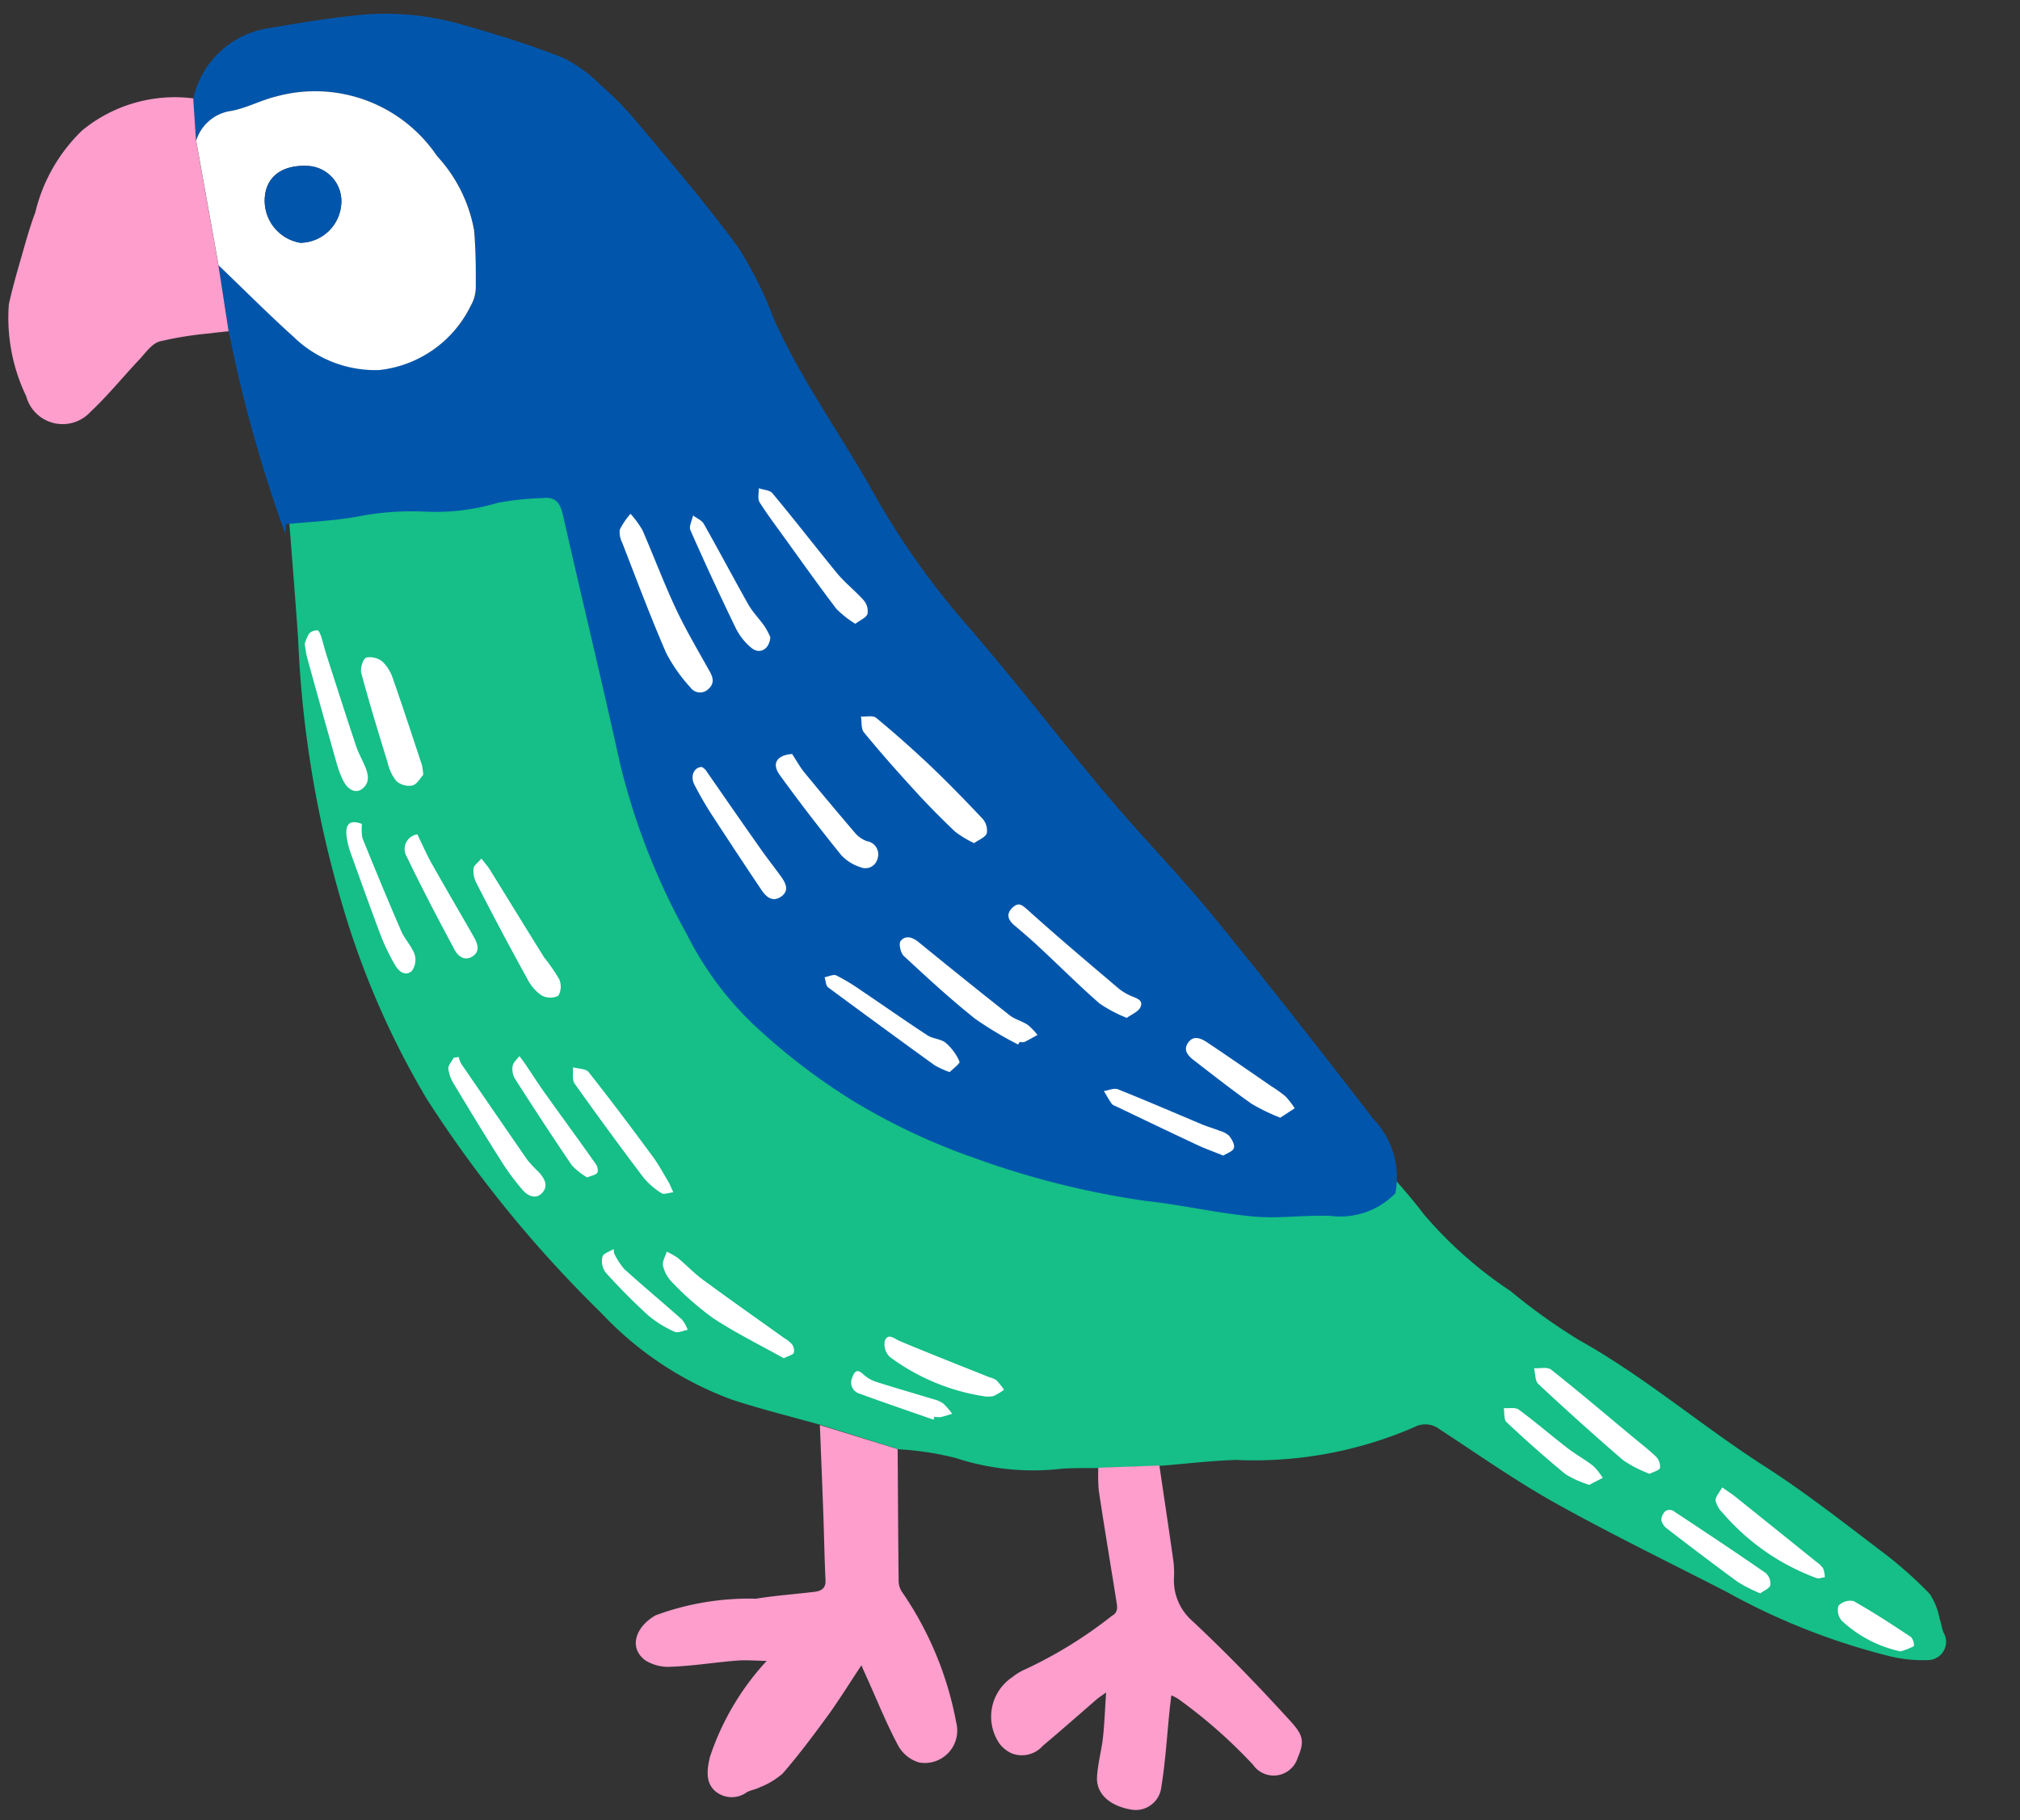<svg xmlns="http://www.w3.org/2000/svg" width="48.635" height="43.838" viewBox="0 0 48.635 43.838">
  <rect x="0" y="0" width="48.635" height="43.838" fill="#333333" stroke="none"/>
  <g id="footer-ico-contact-right" transform="matrix(0.998, 0.07, -0.07, 0.998, 0.727, -0.286)" style="isolation: isolate">
    <g id="グループ_87" data-name="グループ 87" transform="translate(0 0)">
      <path id="パス_181" data-name="パス 181" d="M27.31,15.274c.385.394.791.77,1.151,1.187a9.994,9.994,0,0,0,2.221,1.709,14.265,14.265,0,0,0,1.725,1.06c1.636.768,3.087,1.855,4.668,2.719,1.022.558,1.991,1.218,2.969,1.856a9.943,9.943,0,0,1,1.215.934,1.646,1.646,0,0,1,.277.578c.045.1.067.221.116.323a.439.439,0,0,1-.314.687,3.372,3.372,0,0,1-.913-.023,16.092,16.092,0,0,1-4.036-1.269c-1.424-.611-2.863-1.188-4.266-1.846-.992-.466-1.937-1.038-2.9-1.575a.563.563,0,0,0-.622-.014,9.688,9.688,0,0,1-4.234,1.088c-.591.061-1.177.174-1.765.263l-1.439.157c-.324.028-.651.039-.973.087a5.966,5.966,0,0,1-2.537-.08A7.091,7.091,0,0,0,16.26,23l-1.878-.447c-.733-.152-1.472-.28-2.2-.462a8.177,8.177,0,0,1-3.295-1.867,29.418,29.418,0,0,1-4.544-4.84,20.213,20.213,0,0,1-2.385-4.6A26.3,26.3,0,0,1,.481,4.575C.33,3.484.161,2.394,0,1.3V1.07c.591-.1,1.138-.165,1.668-.3A6.563,6.563,0,0,1,3.254.535,5.1,5.1,0,0,0,4.965.2,6.752,6.752,0,0,1,6,.013c.33-.064.441.106.528.4C7.1,2.357,7.711,4.287,8.274,6.231a16.518,16.518,0,0,0,1.879,4.029,7.8,7.8,0,0,0,1.935,2.219,14.874,14.874,0,0,0,2.188,1.45,14.994,14.994,0,0,0,3.016,1.2,20.016,20.016,0,0,0,4.121.746c.86.033,1.716.175,2.575.194.608.013,1.217-.126,1.827-.145a1.806,1.806,0,0,0,1.5-.65" transform="translate(7.05 10.624)" fill="#15bf87"/>
      <path id="パス_182" data-name="パス 182" d="M30.7,26.642a1.849,1.849,0,0,1-1.519.65c-.62.019-1.239.159-1.857.145-.873-.019-1.743-.161-2.617-.194a20.639,20.639,0,0,1-4.188-.746,15.383,15.383,0,0,1-3.065-1.2,15.137,15.137,0,0,1-2.223-1.45,7.837,7.837,0,0,1-1.966-2.219A16.4,16.4,0,0,1,11.356,17.6c-.572-1.944-1.189-3.875-1.772-5.816-.089-.3-.2-.466-.537-.4a6.962,6.962,0,0,0-1.054.187,5.252,5.252,0,0,1-1.739.335,6.77,6.77,0,0,0-1.612.234c-.538.136-1.095.2-1.7.3v.234A33.3,33.3,0,0,1,1.241,7.9Q1.062,7.116.883,6.326c.643.536,1.273,1.089,1.932,1.6a2.826,2.826,0,0,0,2.1.649,2.778,2.778,0,0,0,2.1-1.694.9.9,0,0,0,.09-.454c-.029-.456-.063-.914-.137-1.364A3.557,3.557,0,0,0,5.947,3.349,3.539,3.539,0,0,0,2,2.181c-.36.116-.692.33-1.055.428a1.028,1.028,0,0,0-.8.777Q.069,2.88,0,2.374A2.189,2.189,0,0,1,1.694.561c.728-.179,1.46-.353,2.2-.478A6.655,6.655,0,0,1,6.367.157C7.186.328,8,.522,8.8.773a3.376,3.376,0,0,1,.956.594,7.888,7.888,0,0,1,.92.813c.9.936,1.811,1.858,2.648,2.845a8.929,8.929,0,0,1,.967,1.635c.781,1.472,1.861,2.74,2.761,4.13a19.024,19.024,0,0,0,2.514,3.035c1.215,1.226,2.359,2.523,3.56,3.763.9.925,1.865,1.781,2.748,2.719,1.417,1.505,2.8,3.043,4.176,4.588a2.031,2.031,0,0,1,.651,1.749" transform="translate(4.102 0)" fill="#0156ac"/>
      <path id="パス_183" data-name="パス 183" d="M4.053,0,5.961.447c.081,1.057.16,2.114.246,3.171a.482.482,0,0,0,.105.258A8.167,8.167,0,0,1,7.828,6.916a.78.78,0,0,1-.822,1.019.847.847,0,0,1-.541-.382c-.31-.494-.566-1.023-.843-1.539-.049-.091-.1-.183-.167-.316-.252.443-.463.846-.7,1.23-.32.511-.647,1.02-1.007,1.5a1.875,1.875,0,0,1-.538.376c-.089.056-.2.076-.29.133a.615.615,0,0,1-.758.033c-.244-.182-.244-.465-.193-.8A6.329,6.329,0,0,1,3.173,5.753c-.264.014-.5.009-.726.044-.518.078-1.03.2-1.549.255a1.044,1.044,0,0,1-.637-.107c-.438-.279-.286-.8.169-1.1a6.477,6.477,0,0,1,2.381-.568c.454-.107.917-.172,1.375-.26.166-.031.289-.091.263-.307-.063-.53-.108-1.063-.165-1.594C4.209,1.41,4.13.7,4.053,0" transform="translate(17.325 33.175)" fill="#fd9ecd"/>
      <path id="パス_184" data-name="パス 184" d="M4.1.006l.139,1.012.744,2.941.358,1.579c-.152.028-.3.051-.455.084A8.428,8.428,0,0,0,3.7,5.9c-.186.07-.318.3-.459.473-.363.443-.692.916-1.08,1.333A.908.908,0,0,1,.591,7.438,4.356,4.356,0,0,1,.02,5.264c.049-.336.117-.67.187-1C.3,3.844.376,3.422.5,3.012A4.043,4.043,0,0,1,1.486.964,3.515,3.515,0,0,1,4.1.006" transform="translate(0 2.367)" fill="#fd9ecd"/>
      <path id="パス_185" data-name="パス 185" d="M2.157.157,3.619,0c.168.76.337,1.52.5,2.28a2.4,2.4,0,0,1,.04.377,1.292,1.292,0,0,0,.506,1.015C5.46,4.316,6.226,5,6.967,5.7c.488.462.651.569.466,1.081a.605.605,0,0,1-1.063.246,12.115,12.115,0,0,0-1.9-1.451A.934.934,0,0,0,4.293,5.5c-.006.136-.013.246-.016.356-.02.623-.013,1.249-.07,1.869a.619.619,0,0,1-.645.588C3.02,8.273,2.654,8,2.647,7.586c-.005-.319.063-.638.076-.958.014-.344,0-.689,0-1.089-.1.085-.168.134-.226.192-.4.4-.794.8-1.2,1.192a.676.676,0,0,1-.733.24.768.768,0,0,1-.307-.206A1.144,1.144,0,0,1,.443,5.332a1.332,1.332,0,0,1,.31-.217A10.59,10.59,0,0,0,2.735,3.688c.167-.111.1-.254.073-.391-.2-.863-.407-1.724-.6-2.588a4.062,4.062,0,0,1-.05-.552" transform="translate(25.977 33.574)" fill="#fd9ecd"/>
      <path id="パス_203" data-name="パス 203" d="M.744,4.342,0,1.4A1.029,1.029,0,0,1,.8.624C1.165.526,1.5.312,1.857.2A3.539,3.539,0,0,1,5.808,1.364,3.558,3.558,0,0,1,6.822,3.082c.073.45.108.908.137,1.364a.9.9,0,0,1-.09.454A2.779,2.779,0,0,1,4.774,6.6a2.827,2.827,0,0,1-2.1-.649c-.659-.515-1.289-1.068-1.932-1.6M2.725,1.818c-.618.011-.986.325-.982.838a1.029,1.029,0,0,0,.926,1.02,1,1,0,0,0,.92-.989.849.849,0,0,0-.864-.869" transform="translate(4.242 1.984)" fill="#fff"/>
      <g id="グループ_88" data-name="グループ 88" transform="translate(7.695 10.783)">
        <path id="パス_186" data-name="パス 186" d="M1.672,2.739c-.062.076-.13.235-.24.275a.464.464,0,0,1-.392-.076A1.064,1.064,0,0,1,.8,2.516c-.27-.7-.54-1.4-.784-2.107C-.026.3.026.059.106.02A.478.478,0,0,1,.514.1,1.022,1.022,0,0,1,.793.508c.285.661.555,1.328.829,1.994a1.717,1.717,0,0,1,.05.237" transform="translate(1.394 4.706)" fill="#fff"/>
        <path id="パス_187" data-name="パス 187" d="M2.952,2.366A3.015,3.015,0,0,1,2.3,2.088C1.567,1.542.845.976.132.4.044.329.042.152,0,.025c.14,0,.318-.059.413.006.7.479,1.385.983,2.075,1.48.2.143.4.276.59.433a.343.343,0,0,1,.114.262c-.008.058-.14.1-.239.161" transform="translate(30.732 19.799)" fill="#fff"/>
        <path id="パス_188" data-name="パス 188" d="M.172,0c.088.1.147.158.2.224.491.68.977,1.364,1.47,2.042a4.693,4.693,0,0,1,.4.5.447.447,0,0,1,.007.4.439.439,0,0,1-.407.017,1.053,1.053,0,0,1-.365-.37Q.762,1.709.083.581A.615.615,0,0,1,0,.25C0,.177.094.108.172,0" transform="translate(4.432 9.358)" fill="#fff"/>
        <path id="パス_189" data-name="パス 189" d="M0,.35A.935.935,0,0,1,.09.089.268.268,0,0,1,.286,0c.033,0,.075.093.1.15.057.143.1.291.158.433.286.714.571,1.428.865,2.139.069.166.173.317.252.478.091.184.138.377-.041.534-.143.126-.343.046-.473-.182a2.378,2.378,0,0,1-.171-.371Q.519,1.916.073.647C.041.556.027.46,0,.35" transform="translate(0 4.155)" fill="#fff"/>
        <path id="パス_190" data-name="パス 190" d="M3.063,2.362c-.581-.273-1.187-.521-1.755-.838A7.121,7.121,0,0,1,.261.732.847.847,0,0,1,.008.349C-.023.249.047.118.073,0A1.709,1.709,0,0,1,.35.132C.564.285.759.466.98.607c.685.433,1.379.852,2.069,1.276a.671.671,0,0,1,.19.133.254.254,0,0,1,.055.2c-.02.052-.114.076-.23.145" transform="translate(9.641 18.486)" fill="#fff"/>
        <path id="パス_191" data-name="パス 191" d="M.228,0A.767.767,0,0,0,.3.157q.872,1.1,1.751,2.2a3.413,3.413,0,0,0,.3.278c.142.138.255.307.113.486s-.342.1-.481-.04a5.613,5.613,0,0,1-.518-.6C1.023,1.885.594,1.279.169.671A.926.926,0,0,1,0,.3C-.012.22.07.121.109.029L.228,0" transform="translate(4.163 14.161)" fill="#fff"/>
        <path id="パス_192" data-name="パス 192" d="M2.621,2.832c-.12.021-.227.075-.284.042a1.816,1.816,0,0,1-.462-.349Q.954,1.468.064.385C-.007.3.019.13,0,0,.131.027.311.01.384.089.954.714,1.508,1.354,2.058,2c.158.184.288.392.428.592.038.054.065.116.135.243" transform="translate(7.153 14.217)" fill="#fff"/>
        <path id="パス_193" data-name="パス 193" d="M.362.03A1.187,1.187,0,0,0,.4.374c.352.719.709,1.437,1.078,2.148.1.2.281.353.368.552a.45.45,0,0,1-.041.405c-.15.147-.316.026-.413-.121a5.147,5.147,0,0,1-.38-.659C.715,2.053.429,1.4.141.747A1.956,1.956,0,0,1,.021.387C-.054.05.072-.06.362.03" transform="translate(1.315 8.699)" fill="#fff"/>
        <path id="パス_194" data-name="パス 194" d="M.282,0C.42.239.533.459.668.665c.375.57.761,1.133,1.141,1.7.1.154.185.332.006.47s-.35.028-.447-.129C.924,2,.481,1.285.067.557A.357.357,0,0,1,.282,0" transform="translate(2.743 8.885)" fill="#fff"/>
        <path id="パス_195" data-name="パス 195" d="M2.508,1.275A5.1,5.1,0,0,1,.154.486.425.425,0,0,1,.008.109C.075-.095.227.041.365.088,1.1.338,1.847.571,2.588.81a.5.5,0,0,1,.165.056,2.127,2.127,0,0,1,.2.216,1.424,1.424,0,0,1-.24.169.615.615,0,0,1-.206.024" transform="translate(15.092 20.151)" fill="#fff"/>
        <path id="パス_196" data-name="パス 196" d="M.137,0C.292.094.377.139.455.193Q1.488.908,2.518,1.626a.655.655,0,0,1,.178.148.657.657,0,0,1,.056.21c-.068.013-.145.052-.2.034A5.454,5.454,0,0,1,.191.611.6.6,0,0,1,0,.328C-.011.236.079.129.137,0" transform="translate(35.313 22.369)" fill="#fff"/>
        <path id="パス_197" data-name="パス 197" d="M2.5,1.852a3.79,3.79,0,0,1-.549-.23C1.346,1.243.751.852.158.459A.36.36,0,0,1,0,.261.314.314,0,0,1,.083.035.189.189,0,0,1,.264.014c.78.44,1.559.882,2.329,1.339a.34.34,0,0,1,.133.284c-.015.083-.147.144-.228.215" transform="translate(34.044 22.998)" fill="#fff"/>
        <path id="パス_198" data-name="パス 198" d="M1.974,2.8a1.619,1.619,0,0,1-.389-.266C1.068,1.877.563,1.21.065.539A.454.454,0,0,1,0,.236C.014.153.094.078.143,0,.2.064.254.126.305.192.479.413.646.64.826.857c.445.54.9,1.075,1.341,1.618.04.049.068.162.04.2-.043.059-.14.078-.232.124" transform="translate(5.705 14.037)" fill="#fff"/>
        <path id="パス_199" data-name="パス 199" d="M2.181,1.716A2.5,2.5,0,0,1,1.593,1.5C1.079,1.135.579.748.089.35.017.292.028.131,0,.018c.122,0,.274-.046.362.01.42.266.818.565,1.232.84.21.14.443.247.652.388a1.526,1.526,0,0,1,.247.27l-.313.191" transform="translate(30.073 20.816)" fill="#fff"/>
        <path id="パス_200" data-name="パス 200" d="M.278.1a1.714,1.714,0,0,0,.27.362c.483.38.983.739,1.469,1.114a.888.888,0,0,1,.157.239c-.1.026-.228.1-.31.069A2.664,2.664,0,0,1,1.2,1.534,14.511,14.511,0,0,1,.1.568.456.456,0,0,1,.006.2C.022.122.17.067.259,0,.266.035.272.07.278.1" transform="translate(8.175 18.512)" fill="#fff"/>
        <path id="パス_201" data-name="パス 201" d="M1.58,1.139A3,3,0,0,1,.124.507.385.385,0,0,1,.014.148.387.387,0,0,1,.369.01c.492.233.967.5,1.441.768a.3.3,0,0,1,.081.213,1.7,1.7,0,0,1-.312.148" transform="translate(38.427 24.868)" fill="#fff"/>
        <path id="パス_202" data-name="パス 202" d="M2.032,1.037C1.423.871.813.71.207.535A.276.276,0,0,1,.015.163C.056.009.118-.064.278.07A.825.825,0,0,0,.6.227c.464.114.931.212,1.4.32a.7.7,0,0,1,.246.089,1.728,1.728,0,0,1,.228.23C2.381.9,2.29.939,2.2.965a.56.56,0,0,1-.146,0l-.018.07" transform="translate(14.366 21.033)" fill="#fff"/>
        <path id="パス_204" data-name="パス 204" d="M.232,0A2.569,2.569,0,0,1,.544.369c.314.606.6,1.228.929,1.823.279.5.606.972.919,1.452.1.146.142.286.011.424a.284.284,0,0,1-.442,0,3.813,3.813,0,0,1-.64-.788C.881,2.435.485,1.566.077.7A.534.534,0,0,1,0,.4,1.721,1.721,0,0,1,.232,0" transform="translate(7.371 0.829)" fill="#fff"/>
        <path id="パス_205" data-name="パス 205" d="M2.929,2.871a2.518,2.518,0,0,1-.471-.24c-.353-.291-.7-.595-1.03-.91C.975,1.292.529.853.1.4.02.318.031.15,0,.022c.124,0,.284-.053.365.005C.824.354,1.273.7,1.708,1.055c.473.39.931.8,1.381,1.214a.428.428,0,0,1,.128.345c-.027.1-.181.168-.288.258" transform="translate(13.476 5.287)" fill="#fff"/>
        <path id="パス_206" data-name="パス 206" d="M3.013,2.536a3.321,3.321,0,0,1-.678-.3C1.808,1.837,1.307,1.4.792.985.588.819.377.662.164.507.005.391-.066.255.077.091S.308,0,.463.118c.751.588,1.523,1.15,2.291,1.716a1.279,1.279,0,0,0,.338.173c.134.046.3.078.229.256-.046.11-.194.178-.307.274" transform="translate(17.351 9.561)" fill="#fff"/>
        <path id="パス_207" data-name="パス 207" d="M2.544,3.09a2.44,2.44,0,0,1-.478-.327c-.475-.542-.932-1.1-1.395-1.655C.459.853.238.6.045.335-.013.254.013.113,0,0,.116.031.271.024.341.1.907.69,1.45,1.3,2.015,1.9c.212.223.475.4.694.614a.4.4,0,0,1,.114.32c-.023.093-.161.157-.278.259" transform="translate(10.637 0)" fill="#fff"/>
        <path id="パス_208" data-name="パス 208" d="M3.012,2.39a8.594,8.594,0,0,1-1.082-.55C1.3,1.407.709.932.116.455.033.388-.031.162.016.1.128-.057.3-.007.452.1Q1.6.911,2.755,1.7c.134.091.309.119.452.2a1.517,1.517,0,0,1,.252.227c-.1.064-.2.132-.3.19-.03.017-.076.006-.115.009l-.033.063" transform="translate(14.791 10.531)" fill="#fff"/>
        <path id="パス_209" data-name="パス 209" d="M.373,0C.5.17.593.312.706.431q.644.681,1.3,1.348a.684.684,0,0,0,.313.189.319.319,0,0,1,.28.4.3.3,0,0,1-.4.233,1.062,1.062,0,0,1-.48-.259C1.168,1.75.629,1.145.11.524-.114.255.019.048.373,0" transform="translate(11.514 6.325)" fill="#fff"/>
        <path id="パス_210" data-name="パス 210" d="M3.166,2.138A2.3,2.3,0,0,1,2.793,2Q1.443,1.161.1.306C.043.267.033.15,0,.069.094.046.206-.022.28.007A4.817,4.817,0,0,1,.9.325c.557.321,1.106.653,1.667.966.136.076.327.062.45.149a1.254,1.254,0,0,1,.364.428c.022.042-.147.185-.218.269" transform="translate(13.042 11.561)" fill="#fff"/>
        <path id="パス_211" data-name="パス 211" d="M.207,0A.329.329,0,0,1,.3.063c.482.6.961,1.2,1.444,1.791.178.22.369.429.55.646.128.153.225.331.027.483s-.356.023-.477-.132C1.42,2.306,1,1.758.578,1.2A8.462,8.462,0,0,1,.053.43C-.062.234.02.014.207,0" transform="translate(9.535 6.789)" fill="#fff"/>
        <path id="パス_212" data-name="パス 212" d="M2.115,2.794c-.005.3-.23.434-.435.288a1.454,1.454,0,0,1-.409-.446Q.623,1.509.016.358C-.031.27.039.121.054,0,.146.059.27.1.325.181c.408.617.8,1.247,1.206,1.863.123.185.3.335.436.509a1.779,1.779,0,0,1,.148.241" transform="translate(9.052 0.764)" fill="#fff"/>
        <path id="パス_213" data-name="パス 213" d="M2.382,1.773a4.816,4.816,0,0,1-.712-.285C1.179,1.191.7.866.224.549.071.448-.078.32.046.121.16-.063.34,0,.488.081,1.03.391,1.566.71,2.1,1.025a3.142,3.142,0,0,1,.373.229,1.956,1.956,0,0,1,.238.269l-.332.251" transform="translate(21.837 12.463)" fill="#fff"/>
        <path id="パス_214" data-name="パス 214" d="M2.973,1.421c-.24-.078-.446-.135-.645-.212C1.665.953,1,.69.343.43.3.412.24.4.212.368.135.276.07.172,0,.073.112.049.238-.023.332.007c.695.222,1.383.465,2.075.7.146.049.3.08.443.127A.533.533,0,0,1,3.085.94c.069.078.152.2.131.284s-.16.135-.243.2" transform="translate(19.939 13.82)" fill="#fff"/>
      </g>
      <path id="パス_215" data-name="パス 215" d="M.982,0A.849.849,0,0,1,1.846.87a1,1,0,0,1-.92.989A1.029,1.029,0,0,1,0,.838C0,.325.364.011.982,0" transform="translate(5.985 3.802)" fill="#0156ac"/>
    </g>
  </g>
</svg>
